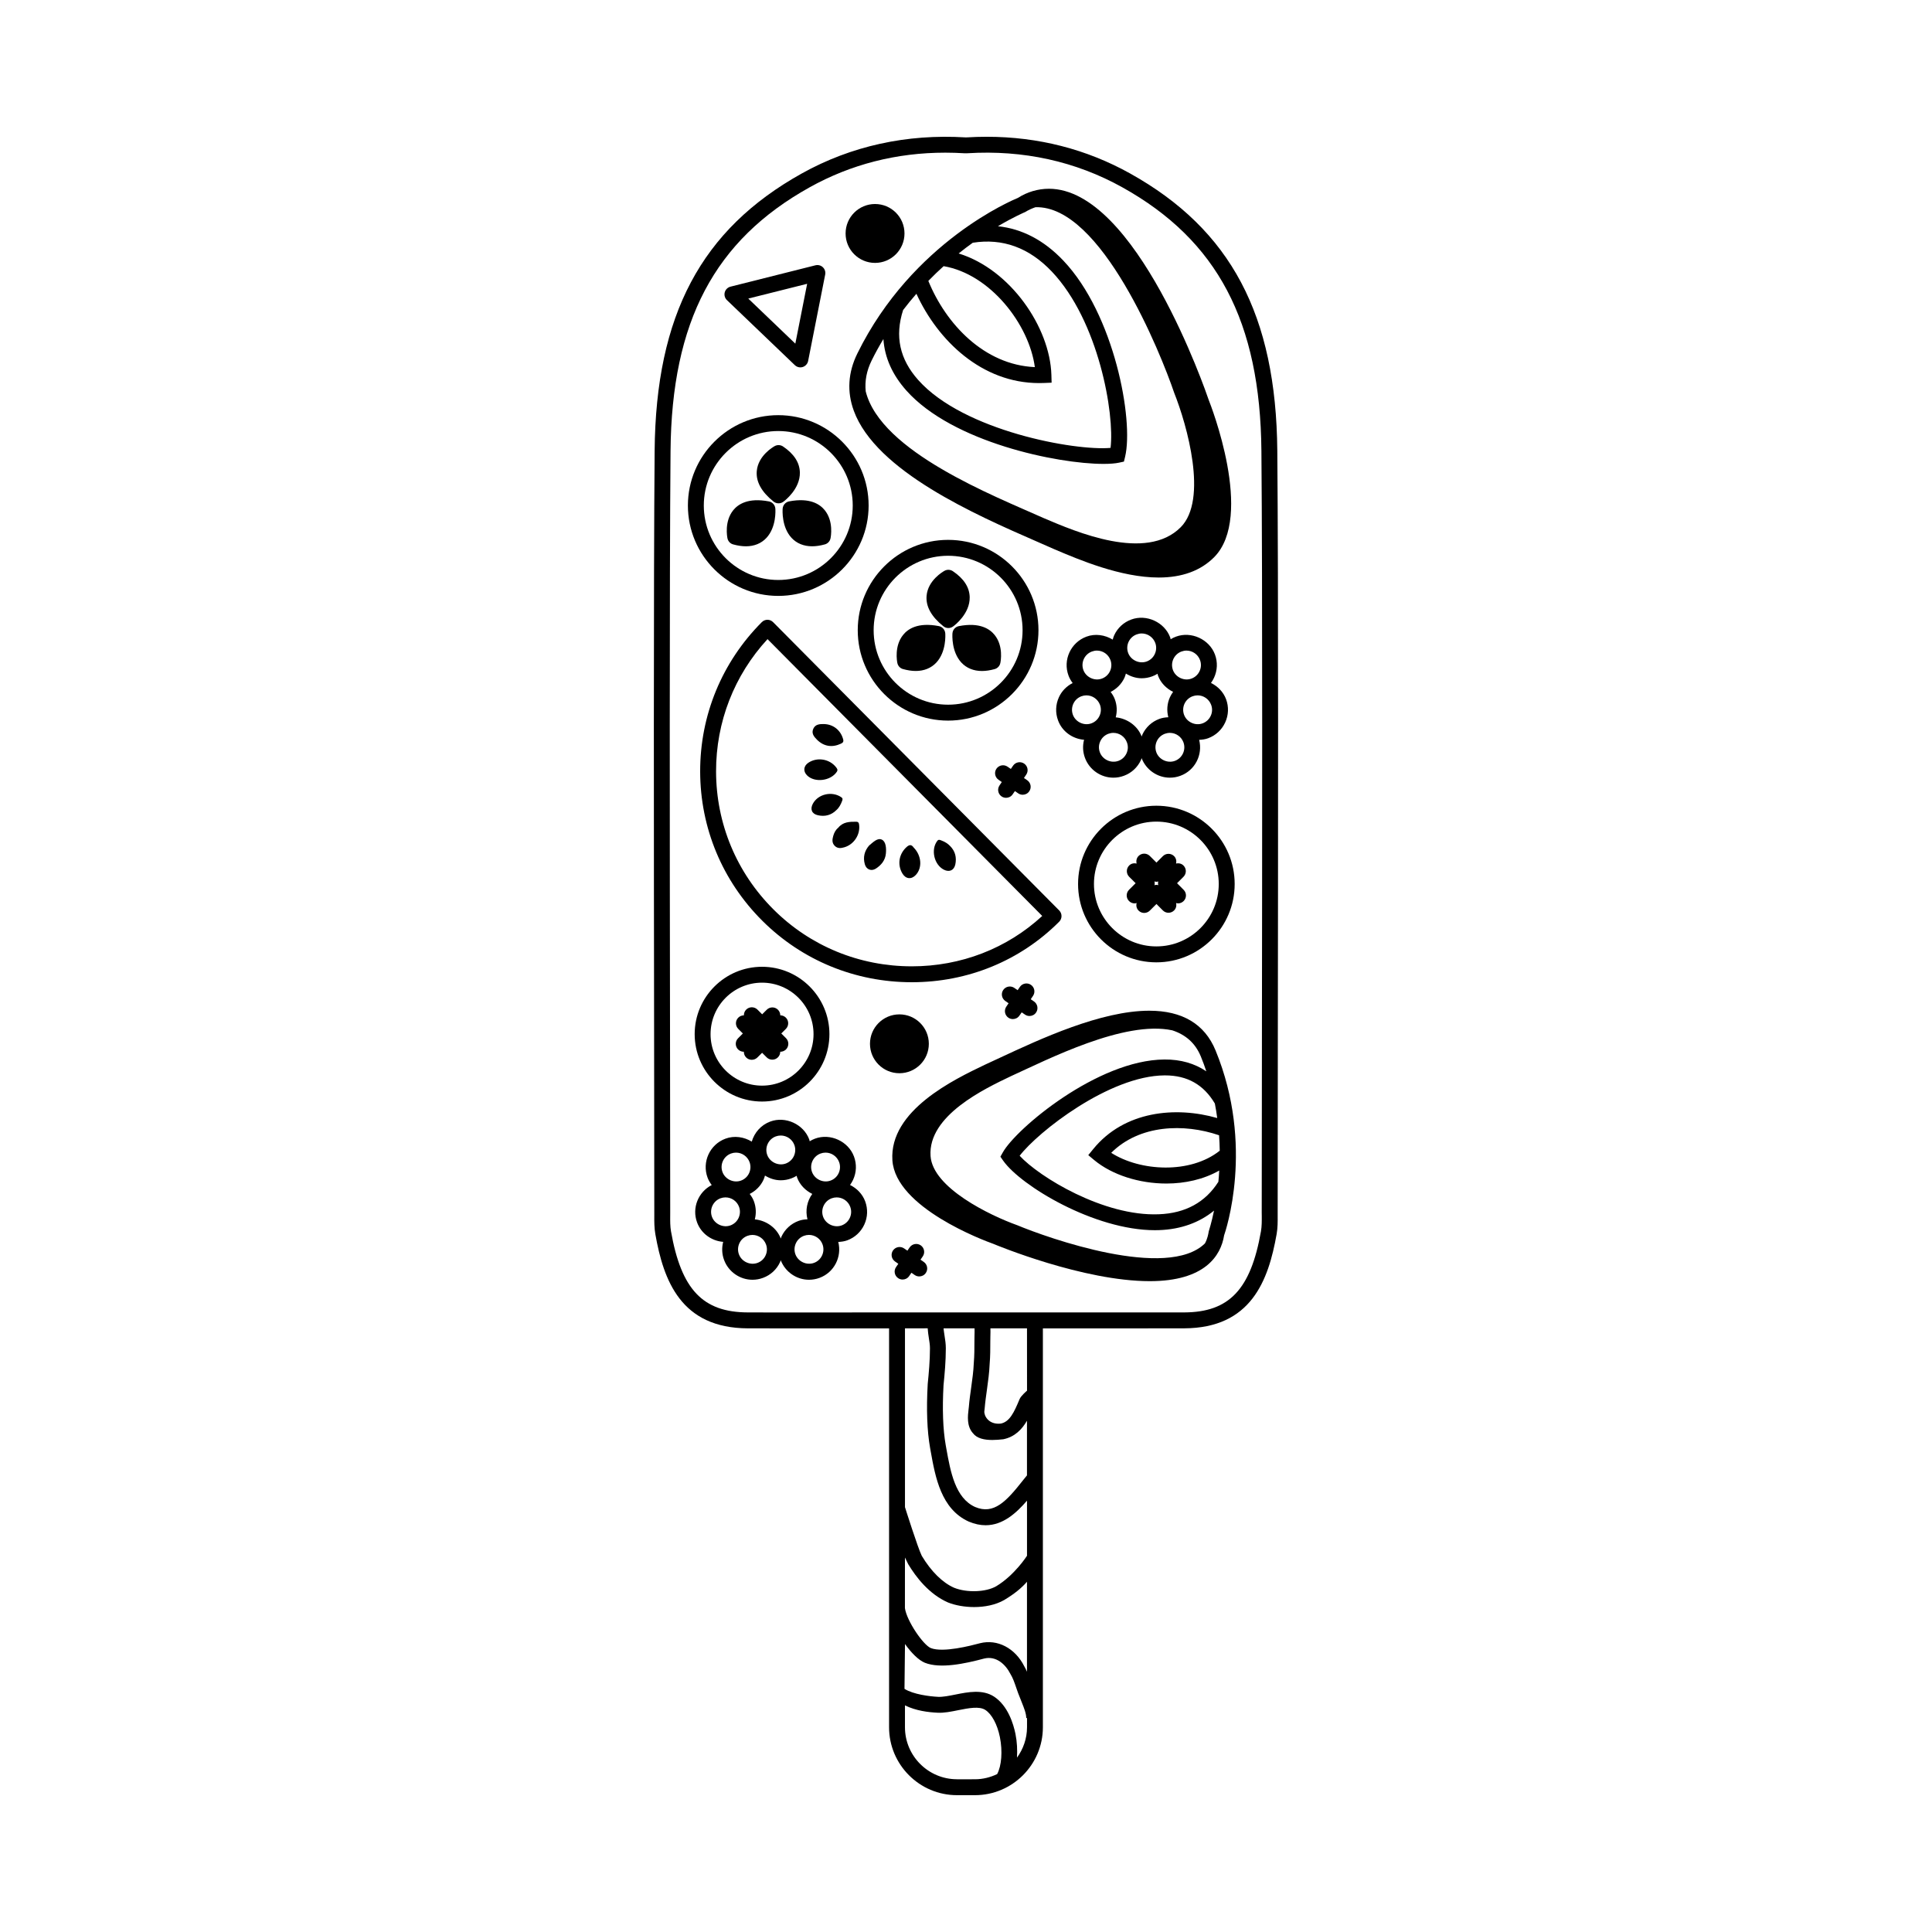<?xml version="1.0" encoding="UTF-8"?>
<!-- Uploaded to: SVG Repo, www.svgrepo.com, Generator: SVG Repo Mixer Tools -->
<svg fill="#000000" width="800px" height="800px" version="1.1" viewBox="144 144 512 512" xmlns="http://www.w3.org/2000/svg">
 <g>
  <path d="m443.51 189.98c-11.582-6.453-24.375-9.734-38.031-9.734-1.77 0-3.562 0.059-5.223 0.16l-0.395 0.004c-15.562-0.945-30.289 2.266-43.379 9.562-26.66 14.855-38.684 37.523-38.996 73.496-0.301 35.141-0.207 105.99-0.137 157.73 0.02 17.242 0.039 32.57 0.047 44.117v0.812c-0.012 1.598-0.016 3.258 0.277 4.934 2.172 12.309 6.781 24.902 24.512 24.965l11.562 0.012 19.836-0.004h6.031v105.71c0 9.922 8.074 17.996 17.996 17.996h4.769c9.914 0 17.996-8.082 17.996-17.996v-105.71h25.871l11.562-0.012c17.734-0.059 22.34-12.656 24.512-24.965 0.297-1.668 0.289-3.324 0.277-4.934v-0.812l0.039-43.523c0.07-51.934 0.168-123.05-0.137-158.32-0.312-35.961-12.336-58.625-38.992-73.488zm-53.664 306.05c0.066 0.906 0.18 1.773 0.309 2.57 0.145 0.91 0.293 1.809 0.293 2.707 0 3.254-0.301 6.539-0.594 9.457-0.379 6.762-0.168 12.461 0.629 16.949l0.172 0.961c1.219 6.793 2.734 15.227 10.055 18.555 1.602 0.68 3.098 0.977 4.492 0.977 4.574-0.004 8.105-3.195 10.965-6.519v14.605s-3.273 5.152-8.168 8.086c-2.754 1.578-7.777 1.75-11.145 0.398-3.059-1.34-6.102-4.328-8.578-8.473-1.047-2.09-4.449-12.891-4.449-12.891v-47.387l6.019-0.008zm12.422 0c0.016 0.613 0.004 1.266-0.016 1.906l-0.02 1.426c0 1.926 0 3.856-0.168 5.871-0.09 2.156-0.379 4.254-0.691 6.481-0.242 1.715-0.484 3.43-0.621 5.148l-0.074 0.625c-0.211 1.77-0.523 4.438 1.148 6.312 1.062 1.414 3.031 1.812 5.144 1.812 0.961 0 1.969-0.086 2.922-0.191 3.066-0.637 4.938-2.625 6.266-4.906v14.48c-0.332 0.406-0.672 0.816-1.012 1.25-4.469 5.672-7.773 9.234-12.75 7.117-5.254-2.387-6.504-9.32-7.602-15.438l-0.172-0.957c-0.734-4.172-0.926-9.547-0.578-15.879 0.297-2.926 0.609-6.34 0.609-9.785 0-1.113-0.16-2.227-0.344-3.359-0.102-0.656-0.195-1.285-0.258-1.91zm-18.441 60.738c0.309 0.637 0.621 1.285 0.855 1.754 2.055 3.426 5.543 7.961 10.543 10.148 1.879 0.75 4.363 1.219 6.926 1.219 2.785 0 5.668-0.551 7.969-1.867 2.734-1.641 4.606-3.184 6.039-4.836v23.84c-0.227-0.504-0.453-1.02-0.73-1.461-2.414-4.797-7.106-7.25-11.699-6.098-2.418 0.641-9.777 2.578-13.07 1.285-2.023-0.848-6.348-7.16-6.848-10.57l0.008-13.414zm13.781 58.754c-7.602 0-13.785-6.188-13.785-13.777v-5.801c2.926 1.441 6.223 1.828 8.578 1.941 1.789 0.109 3.727-0.301 5.606-0.68 2.711-0.535 5.523-1.094 7.125-0.047 1.723 1.133 3.16 3.82 3.848 7.188 0.754 3.758 0.441 7.648-0.73 9.812-1.789 0.852-3.769 1.367-5.875 1.367l-4.766 0.004zm15.902-5.727c0.117-2.004 0.031-4.137-0.402-6.289-0.539-2.648-1.996-7.453-5.656-9.871-3.047-1.996-6.887-1.238-10.262-0.559-1.703 0.336-3.324 0.664-4.586 0.605-2.195-0.105-6.574-0.641-8.906-2.117l0.133-11.879c1.656 2.309 3.551 4.258 5.254 4.961 4.098 1.637 10.566 0.266 15.715-1.109 3.234-0.797 5.723 1.602 6.973 4.086 0.641 1.023 1.074 2.289 1.535 3.633 0.332 0.969 0.672 1.945 1.031 2.766l0.492 1.25c0.578 1.457 1.133 2.828 1.133 4.027h0.207v2.449c-0.008 3.012-1.008 5.773-2.66 8.047zm2.652-97.242s-1.582 1.316-1.969 2.242c-1.484 3.594-2.644 5.984-4.957 6.469-3.285 0.363-4.504-2.141-4.375-3.281l0.086-0.742c0.137-1.668 0.371-3.316 0.598-4.949 0.309-2.227 0.629-4.523 0.719-6.801 0.176-2.039 0.176-4.09 0.176-6.133l0.02-1.336c0.02-0.66 0.031-1.336 0.012-1.996h9.691l0.008 16.527zm62.258-90.766-0.051 43.527 0.012 0.84c0.012 1.477 0.012 2.871-0.215 4.168-2.715 15.422-8.434 21.445-20.367 21.484l-84.219 0.004-19.836 0.016-11.547-0.02c-11.945-0.035-17.66-6.062-20.375-21.488-0.227-1.293-0.223-2.684-0.211-4.168l0.004-0.836c-0.004-11.551-0.02-26.879-0.047-44.125-0.074-51.727-0.168-122.57 0.133-157.68 0.293-34.285 11.648-55.82 36.832-69.852 10.941-6.102 23.051-9.199 35.973-9.199 1.691 0 3.391 0.055 5.231 0.168l0.648-0.012c14.766-0.918 28.691 2.141 41.07 9.043 25.18 14.031 36.535 35.574 36.832 69.852 0.305 35.246 0.203 106.36 0.133 158.28z"/>
  <path d="m370.26 252.84c5.871 16.047 32.465 27.664 48.355 34.605 1.641 0.719 3.16 1.375 4.801 2.109 6.586 2.805 17.613 7.492 27.66 7.496h0.012c6.184 0 11.117-1.809 14.672-5.387 10.715-10.781-0.961-40.477-1.426-41.637-0.777-2.289-19.254-56.004-42.359-56.004-2.922 0-5.793 0.867-8.195 2.414-1.133 0.465-27.945 11.531-42.562 41.223-2.484 5.027-2.801 10.137-0.957 15.18zm84.914-4.734c3.426 8.59 8.984 28.312 1.734 35.609-9.191 9.25-27.789 1.219-36.328-2.418-13.059-5.856-43.18-17.551-47.16-33.594-0.266-2.715 0.215-5.41 1.578-8.176 0.977-1.988 2.023-3.863 3.113-5.68 0.328 4.902 2.363 9.477 6.106 13.672 12.227 13.703 40.023 19.418 52.227 19.418 1.715 0 3.109-0.109 4.121-0.328l1.289-0.281 0.312-1.289c2.324-9.754-2.852-37.746-16.363-51.973-5.144-5.422-10.965-8.438-17.336-9.113 4.203-2.488 7.031-3.68 7.227-3.769 0.906-0.562 1.809-0.953 2.715-1.27 17.43-0.562 33.223 38.734 36.766 49.191zm-61.102-33.57c12.383 2.109 22.672 15.461 24.172 26.754-13.438-0.59-23.574-11.441-28.223-22.848 1.355-1.391 2.703-2.691 4.051-3.906zm25.305 30.984c0.414 0 0.828-0.004 1.238-0.023l2.074-0.082-0.059-2.09c-0.383-12.566-10.832-27.918-24.574-32.156 1.281-1.027 2.527-1.977 3.738-2.84 7.879-1.254 14.922 1.285 20.957 7.644 12.398 13.07 16.672 37.695 15.559 46.719-9.344 0.848-38.895-4.457-50.949-17.965-4.953-5.551-6.258-11.633-4.027-18.559 1.152-1.512 2.332-2.957 3.527-4.316 5.672 12.371 17.305 23.668 32.516 23.668z"/>
  <path d="m350.25 301.92c13.203 0 23.945-10.746 23.945-23.949s-10.746-23.949-23.945-23.949c-13.203 0-23.949 10.746-23.949 23.949s10.746 23.949 23.949 23.949zm0-43.691c10.883 0 19.734 8.855 19.734 19.738s-8.852 19.734-19.734 19.734c-10.883 0-19.734-8.852-19.734-19.734 0-10.879 8.852-19.738 19.734-19.738z"/>
  <path d="m349.01 276.93c0.383 0.309 0.848 0.457 1.316 0.457 0.434 0 0.871-0.133 1.25-0.402 0.457-0.336 4.488-3.438 4.398-7.773-0.055-2.621-1.559-4.934-4.473-6.898-0.656-0.438-1.496-0.473-2.191-0.098-0.449 0.246-4.41 2.539-4.758 6.637-0.242 2.801 1.258 5.512 4.457 8.078z"/>
  <path d="m351.41 278.79c-0.035 0.5-0.281 4.914 2.363 7.758 1.355 1.457 3.238 2.223 5.445 2.223 1.043 0 2.176-0.168 3.379-0.504 0.762-0.207 1.34-0.828 1.496-1.598 0.098-0.457 0.852-4.527-1.535-7.473-1.238-1.523-3.871-3.394-9.445-2.324-0.93 0.184-1.625 0.969-1.703 1.918z"/>
  <path d="m338.29 288.27c1.199 0.332 2.336 0.504 3.375 0.504 2.207 0 4.09-0.766 5.445-2.223 2.644-2.848 2.402-7.262 2.367-7.758-0.07-0.945-0.77-1.738-1.707-1.914-5.578-1.066-8.207 0.805-9.445 2.324-2.387 2.941-1.633 7.019-1.535 7.473 0.16 0.77 0.738 1.387 1.5 1.594z"/>
  <path d="m395.26 287.07c-13.203 0-23.949 10.742-23.949 23.941 0 13.211 10.746 23.957 23.949 23.957 13.203 0 23.945-10.746 23.945-23.957 0-13.203-10.742-23.941-23.945-23.941zm0 43.68c-10.883 0-19.734-8.855-19.734-19.738 0-10.879 8.852-19.73 19.734-19.73 10.883 0 19.734 8.852 19.734 19.73 0.004 10.879-8.852 19.738-19.734 19.738z"/>
  <path d="m400.98 302.26c-0.055-2.625-1.562-4.938-4.473-6.898-0.656-0.438-1.5-0.473-2.191-0.102-0.449 0.246-4.41 2.539-4.762 6.637-0.242 2.801 1.258 5.516 4.457 8.074 0.383 0.309 0.848 0.465 1.316 0.465 0.438 0 0.883-0.137 1.25-0.414 0.465-0.332 4.492-3.422 4.402-7.762z"/>
  <path d="m407.57 312.25c-1.238-1.527-3.863-3.402-9.445-2.324-0.941 0.176-1.641 0.957-1.715 1.914-0.035 0.492-0.277 4.906 2.371 7.758 1.355 1.457 3.238 2.223 5.441 2.223 1.043 0 2.172-0.168 3.379-0.504 0.754-0.207 1.34-0.828 1.496-1.602 0.105-0.449 0.867-4.527-1.527-7.465z"/>
  <path d="m392.79 309.92c-5.594-1.082-8.211 0.797-9.445 2.324-2.387 2.938-1.633 7.019-1.535 7.465 0.16 0.777 0.734 1.395 1.496 1.602 1.203 0.332 2.344 0.504 3.379 0.504 2.207 0 4.09-0.766 5.453-2.227 2.644-2.848 2.402-7.262 2.367-7.754-0.078-0.953-0.781-1.738-1.715-1.914z"/>
  <path d="m424.71 385.29-75.836-76.418c-0.398-0.398-0.934-0.625-1.492-0.625s-1.098 0.227-1.492 0.621c-10.555 10.586-16.359 24.641-16.34 39.586 0.023 14.941 5.871 28.984 16.461 39.543 10.543 10.516 24.621 16.305 39.629 16.305 14.867 0 28.738-5.699 39.059-16.043 0.816-0.816 0.816-2.148 0.012-2.969zm-39.07 14.797c-13.887 0-26.91-5.352-36.656-15.074-9.789-9.766-15.195-22.746-15.219-36.566-0.02-13.109 4.805-25.488 13.637-35.07l72.801 73.363c-9.348 8.621-21.535 13.348-34.562 13.348z"/>
  <path d="m365.75 348.55c0.367-0.543 0.09-0.863-0.18-1.215-1.723-2.211-4.984-2.754-7.32-1.219-1.309 0.863-1.465 2.273-0.371 3.367 2.004 2.008 6.258 1.484 7.871-0.934z"/>
  <path d="m386.69 375.88c1.777-1.895 1.559-5.144-0.586-7.305-0.438-0.641-0.973-0.871-1.777-0.168-2.09 1.828-2.602 4.695-1.18 7.082 0.883 1.477 2.379 1.637 3.543 0.391z"/>
  <path d="m364.81 365.55c-0.246 0.898-0.383 1.797 0.387 2.59 0.777 0.789 1.676 0.66 2.574 0.395 2.594-0.762 4.281-3.445 3.891-6.051-0.074-0.523-0.266-0.711-0.766-0.719-1.773-0.012-3.512 0.039-4.762 1.602-0.695 0.562-1.094 1.34-1.324 2.184z"/>
  <path d="m394.14 374.48c1.438 0.727 2.695 0.18 3.031-1.41 0.371-1.789-0.004-3.445-1.32-4.801-0.68-0.742-1.516-1.219-2.434-1.559-0.379-0.137-0.695-0.312-1.047 0.16-1.742 2.301-0.82 6.305 1.77 7.609z"/>
  <path d="m367.18 356.23c0.156-0.414 0.188-0.691-0.293-1.004-2.473-1.621-6.086-0.797-7.473 1.773-0.777 1.438-0.281 2.684 1.309 3.043 1.855 0.422 3.543 0.016 4.926-1.359 0.758-0.668 1.184-1.535 1.531-2.453z"/>
  <path d="m366.84 341.09c0.562-0.266 0.77-0.523 0.605-1.16-0.637-2.398-2.613-4.012-5.125-4.047-1.094-0.02-2.223 0.059-2.766 1.199-0.59 1.238 0.141 2.137 0.969 2.961 1.805 1.785 4 2.125 6.316 1.047z"/>
  <path d="m376.06 374.22c1.477-0.934 2.551-2.231 2.711-4.047 0.125-1.328 0.039-3.078-1.031-3.641-1.164-0.609-2.379 0.691-3.41 1.535-1.258 1.445-1.656 3.125-1.145 4.957 0.375 1.383 1.688 1.93 2.875 1.195z"/>
  <path d="m431.29 340.05c-0.414 1.578-0.344 3.238 0.238 4.797 1.16 3.141 4.191 5.246 7.535 5.246 0.953 0 1.891-0.168 2.797-0.508 2.016-0.742 3.613-2.227 4.508-4.18 0.082-0.156 0.105-0.324 0.168-0.488 1.188 3.094 4.18 5.176 7.496 5.176 0.961 0 1.898-0.168 2.805-0.508 3.879-1.438 5.953-5.578 4.949-9.516 0.816-0.039 1.621-0.141 2.394-0.43 2.004-0.742 3.613-2.227 4.508-4.18 0.898-1.953 0.984-4.137 0.238-6.152-0.719-1.934-2.211-3.438-4.004-4.316 0.312-0.434 0.59-0.902 0.816-1.395 0.898-1.953 0.984-4.133 0.238-6.144-1.496-4.035-6.297-6.238-10.332-4.734-0.504 0.18-0.973 0.418-1.406 0.691-0.051-0.16-0.07-0.328-0.125-0.488-1.496-4.031-6.297-6.242-10.332-4.734-2.016 0.742-3.621 2.227-4.516 4.18-0.168 0.367-0.277 0.75-0.383 1.137-2.066-1.25-4.637-1.652-6.969-0.781-4.152 1.543-6.289 6.176-4.742 10.328 0.266 0.719 0.648 1.367 1.094 1.961-1.594 0.816-2.883 2.106-3.641 3.762-0.898 1.953-0.973 4.137-0.227 6.144 1.066 2.918 3.805 4.883 6.891 5.133zm11.246 3.598c-0.422 0.926-1.18 1.633-2.144 1.988-1.949 0.719-4.203-0.332-4.914-2.254-0.363-0.957-0.324-1.996 0.105-2.926 0.422-0.934 1.18-1.637 2.144-1.996 0.434-0.156 0.875-0.242 1.328-0.242 1.594 0 3.031 1.004 3.582 2.5 0.371 0.965 0.332 2.004-0.102 2.93zm4.191-4.949c-0.07 0.156-0.105 0.324-0.168 0.484-1.102-2.883-3.894-4.797-6.879-5.082 0.414-1.578 0.344-3.234-0.238-4.785-0.266-0.719-0.66-1.359-1.113-1.949 1.602-0.816 2.902-2.109 3.672-3.773 0.156-0.352 0.266-0.727 0.371-1.094 1.238 0.762 2.664 1.246 4.18 1.246 0.953 0 1.891-0.168 2.797-0.504 0.504-0.18 0.961-0.414 1.406-0.691 0.051 0.16 0.07 0.324 0.125 0.484 0.719 1.953 2.211 3.426 4.004 4.316-0.312 0.434-0.598 0.902-0.828 1.395-0.777 1.691-0.898 3.551-0.441 5.336-0.805 0.031-1.613 0.141-2.383 0.434-2.004 0.746-3.606 2.231-4.504 4.184zm8.641 6.938c-1.949 0.719-4.211-0.332-4.922-2.254-0.352-0.957-0.312-1.996 0.105-2.926 0.418-0.934 1.188-1.637 2.144-1.996 0.434-0.156 0.887-0.242 1.34-0.242 1.582 0 3.031 1.004 3.582 2.492 0.742 1.984-0.27 4.191-2.25 4.926zm9.488-11.934c-0.422 0.926-1.188 1.633-2.144 1.988-1.961 0.73-4.211-0.332-4.922-2.254-0.352-0.953-0.312-1.996 0.105-2.922 0.434-0.934 1.188-1.637 2.156-1.996 0.422-0.16 0.875-0.242 1.328-0.242 1.594 0 3.031 1.004 3.582 2.5 0.367 0.957 0.328 2-0.105 2.926zm-7.754-17.043c0.434-0.16 0.875-0.246 1.328-0.246 1.594 0 3.031 1.004 3.582 2.5 0.363 0.953 0.324 1.996-0.105 2.922-0.422 0.934-1.18 1.637-2.144 1.996-1.949 0.727-4.211-0.336-4.922-2.254-0.73-1.988 0.281-4.188 2.262-4.918zm-14.023-2.551c0.434-0.926 1.188-1.633 2.156-1.988 0.434-0.156 0.875-0.246 1.328-0.246 1.594 0 3.031 1.004 3.594 2.5 0.352 0.957 0.312 1.996-0.117 2.926-0.422 0.934-1.18 1.633-2.144 1.996-1.961 0.715-4.211-0.344-4.922-2.254-0.355-0.961-0.316-1.996 0.105-2.934zm-9.711 2.551c0.434-0.16 0.875-0.246 1.328-0.246 1.594 0 3.031 1.004 3.582 2.5 0.352 0.953 0.324 1.996-0.105 2.922-0.422 0.934-1.18 1.633-2.144 1.996-1.961 0.727-4.211-0.336-4.922-2.254-0.73-1.988 0.281-4.188 2.262-4.918zm-4.93 13.855c0.422-0.934 1.188-1.633 2.144-1.996 0.434-0.16 0.875-0.242 1.328-0.242 1.594 0 3.031 1.004 3.594 2.5 0.352 0.953 0.312 1.996-0.117 2.922-0.422 0.926-1.18 1.633-2.137 1.988-1.949 0.73-4.211-0.332-4.922-2.254-0.352-0.949-0.312-1.992 0.109-2.918z"/>
  <path d="m369.27 458.03c0.312-0.434 0.59-0.898 0.816-1.391 0.898-1.953 0.977-4.137 0.227-6.152-1.492-4.031-6.281-6.242-10.328-4.734-0.5 0.188-0.969 0.422-1.406 0.691-0.051-0.16-0.07-0.324-0.125-0.488-1.496-4.027-6.289-6.238-10.332-4.731-2.481 0.922-4.207 2.953-4.898 5.316-2.055-1.254-4.625-1.652-6.969-0.781-4.156 1.543-6.281 6.176-4.742 10.332 0.266 0.715 0.656 1.359 1.098 1.961-3.566 1.832-5.305 6.066-3.875 9.91 1.09 2.934 3.824 4.898 6.914 5.144-0.406 1.578-0.344 3.238 0.238 4.797 1.16 3.133 4.191 5.246 7.531 5.246 0.957 0 1.895-0.172 2.797-0.508 2.016-0.746 3.617-2.227 4.516-4.18 0.074-0.16 0.105-0.328 0.172-0.488 1.184 3.094 4.18 5.176 7.496 5.176 0.957 0 1.898-0.172 2.797-0.508 3.883-1.441 5.953-5.578 4.953-9.512 0.812-0.047 1.617-0.145 2.387-0.434 2.016-0.742 3.617-2.227 4.516-4.18 0.898-1.949 0.977-4.133 0.227-6.156-0.727-1.949-2.219-3.449-4.008-4.332zm-7.816-8.332c0.43-0.16 0.875-0.242 1.328-0.242 1.594 0 3.031 1.004 3.586 2.492 0.359 0.957 0.316 2-0.105 2.926-0.422 0.934-1.188 1.633-2.144 1.988-1.949 0.727-4.203-0.336-4.918-2.254-0.738-1.973 0.273-4.18 2.254-4.91zm-11.871-4.535c0.43-0.156 0.875-0.238 1.328-0.238 1.594 0 3.039 0.996 3.594 2.488 0.359 0.957 0.316 2-0.109 2.934-0.422 0.934-1.188 1.633-2.144 1.996-1.949 0.719-4.207-0.336-4.922-2.254-0.734-1.984 0.277-4.191 2.254-4.926zm-11.863 4.535c0.43-0.16 0.875-0.242 1.328-0.242 1.594 0 3.031 1.004 3.586 2.492 0.359 0.957 0.316 2-0.105 2.926-0.422 0.934-1.188 1.633-2.144 1.988-1.953 0.727-4.207-0.336-4.918-2.254-0.738-1.973 0.273-4.18 2.254-4.91zm-5.039 16.781c-0.734-1.977 0.277-4.18 2.254-4.922 0.43-0.156 0.875-0.238 1.328-0.238 1.594 0 3.031 0.996 3.586 2.488 0.359 0.957 0.316 2-0.109 2.934-0.422 0.934-1.184 1.633-2.141 1.996-1.949 0.719-4.207-0.34-4.918-2.258zm14.211 10.211c-0.422 0.934-1.184 1.633-2.144 1.988-1.949 0.715-4.207-0.332-4.918-2.254-0.359-0.957-0.316-1.996 0.105-2.926 0.422-0.934 1.184-1.633 2.144-1.988 0.43-0.16 0.875-0.242 1.328-0.242 1.594 0 3.031 1.004 3.586 2.492 0.367 0.961 0.328 2-0.102 2.93zm4.191-4.953c-0.074 0.16-0.105 0.324-0.168 0.488-1.102-2.883-3.891-4.797-6.879-5.082 0.406-1.57 0.336-3.234-0.242-4.793-0.262-0.719-0.664-1.355-1.117-1.945 1.605-0.816 2.906-2.109 3.672-3.773 0.16-0.359 0.266-0.727 0.379-1.094 1.246 0.766 2.672 1.246 4.188 1.246 0.957 0 1.895-0.168 2.797-0.504 0.5-0.18 0.969-0.414 1.41-0.684 0.051 0.156 0.066 0.316 0.125 0.48 0.727 1.953 2.215 3.43 4.012 4.324-1.379 1.891-1.883 4.344-1.273 6.727-0.805 0.023-1.605 0.141-2.387 0.43-2.016 0.75-3.617 2.231-4.516 4.18zm8.637 6.938c-1.953 0.715-4.203-0.332-4.922-2.254-0.359-0.957-0.316-1.996 0.109-2.922 0.422-0.938 1.188-1.637 2.144-1.996 0.434-0.16 0.883-0.242 1.336-0.242 1.586 0 3.039 1.004 3.586 2.492 0.738 1.984-0.273 4.199-2.254 4.922zm9.492-11.93c-0.422 0.934-1.188 1.633-2.144 1.996-1.949 0.719-4.207-0.336-4.922-2.254-0.734-1.98 0.281-4.188 2.258-4.926 0.43-0.156 0.875-0.238 1.328-0.238 1.594 0 3.031 0.996 3.586 2.488 0.359 0.961 0.324 2.004-0.105 2.934z"/>
  <path d="m448.57 411.85c-12.812 0-28.898 7.492-39.539 12.449l-3.934 1.824c-8.262 3.945-25.461 12.16-24.602 25.371 0.82 12.523 24.18 21.227 26.738 22.137 0.961 0.402 23.84 9.883 41.457 9.891 14.672 0 18.863-6.797 19.711-12.133 0.332-0.953 8.156-23.699-2.273-49.035-2.879-6.973-8.781-10.504-17.559-10.504zm-35.016 56.836c-7.176-2.57-22.395-9.891-22.949-18.344-0.707-10.73 14.391-17.84 21.297-21.141 9.723-4.414 30.043-14.879 42.773-12.152 3.531 1.16 6.09 3.375 7.547 6.898 0.551 1.328 1.023 2.648 1.465 3.965-3.078-2.074-6.762-3.168-11.09-3.133-17.703 0.102-39.324 18.32-42.832 24.605l-0.648 1.152 0.754 1.082c4.695 6.644 24.137 18.398 40.199 18.398 0.395 0 0.777-0.012 1.16-0.023 5.75-0.211 10.637-1.996 14.504-5.168-0.691 3.316-1.359 5.344-1.406 5.512-0.117 0.715-0.312 1.895-1.004 3.18-9.992 9.797-41.57-1.41-49.77-4.832zm53.023-28.391c-11.059-3.176-24.641-1.875-32.852 8.211l-1.32 1.617 1.602 1.336c4.707 3.898 11.887 6.191 19.09 6.191 4.922 0 9.859-1.082 14.012-3.445-0.059 1.031-0.125 2.023-0.227 2.984-3.438 5.422-8.727 8.348-15.793 8.605-14.574 0.598-31.715-9.898-36.867-15.504 4.82-6.316 23.773-21.219 38.406-21.301h0.117c5.914 0 10.23 2.457 13.203 7.453 0.254 1.301 0.461 2.582 0.629 3.852zm0.668 8.656c-7.812 6.219-21.059 5.488-28.762 0.562 7.527-7.492 19.277-7.836 28.586-4.656 0.098 1.402 0.156 2.769 0.176 4.094z"/>
  <path d="m450.45 399.03c11.441 0 20.75-9.309 20.75-20.758 0-11.441-9.309-20.746-20.75-20.746-11.441 0-20.75 9.309-20.75 20.746 0 11.449 9.305 20.758 20.75 20.758zm0-37.293c9.125 0 16.531 7.422 16.531 16.531 0 9.125-7.41 16.539-16.531 16.539-9.117 0-16.539-7.422-16.539-16.539-0.004-9.109 7.414-16.531 16.539-16.531z"/>
  <path d="m443.21 382.79c0.414 0.414 0.953 0.621 1.484 0.621 0.188 0 0.352-0.059 0.527-0.105-0.188 0.699-0.031 1.465 0.516 2.012 0.414 0.414 0.953 0.621 1.484 0.621 0.539 0 1.082-0.207 1.496-0.621l1.754-1.75 1.703 1.707c0.816 0.828 2.156 0.82 2.973 0 0.539-0.535 0.691-1.281 0.527-1.969 0.168 0.039 0.332 0.102 0.516 0.102 0.539 0 1.074-0.207 1.484-0.621 0.828-0.816 0.828-2.156 0-2.977l-1.742-1.75 1.703-1.703c0.828-0.828 0.828-2.16 0-2.984-0.527-0.535-1.281-0.691-1.961-0.523 0.156-0.684 0.012-1.426-0.527-1.965-0.816-0.816-2.156-0.82-2.973 0.004l-1.703 1.707-1.754-1.754c-0.828-0.82-2.156-0.828-2.984 0-0.539 0.543-0.691 1.309-0.516 2.004-0.691-0.168-1.438-0.02-1.98 0.523-0.816 0.82-0.816 2.156 0 2.984l1.715 1.703-1.754 1.75c-0.816 0.828-0.816 2.168 0.012 2.984zm7.723-5.195c-0.07 0.328-0.07 0.66 0.012 0.988-0.156-0.039-0.309-0.098-0.473-0.098-0.188 0-0.352 0.059-0.527 0.105 0.09-0.332 0.09-0.676 0.012-1.008 0.168 0.047 0.332 0.105 0.523 0.105 0.148-0.004 0.297-0.055 0.453-0.094z"/>
  <path d="m345.95 435.92c9.844 0 17.855-8.016 17.855-17.859s-8.012-17.855-17.855-17.855-17.855 8.012-17.855 17.855 8.012 17.859 17.855 17.859zm0-31.504c7.527 0 13.645 6.121 13.645 13.645s-6.117 13.645-13.645 13.645c-7.527 0-13.645-6.121-13.645-13.645 0.004-7.523 6.117-13.645 13.645-13.645z"/>
  <path d="m339.6 422.11c0.414 0.406 0.945 0.613 1.492 0.613 0.012 0 0.023-0.012 0.035-0.012-0.004 0.551 0.191 1.109 0.609 1.527 0.414 0.414 0.953 0.621 1.492 0.621 0.539 0 1.078-0.207 1.492-0.621l1.246-1.238 1.211 1.211c0.82 0.82 2.156 0.82 2.977 0 0.414-0.414 0.621-0.945 0.621-1.492 0.012 0 0.02 0.004 0.031 0.004 0.539 0 1.078-0.207 1.492-0.613 0.82-0.828 0.82-2.16 0-2.984l-1.25-1.246 1.215-1.211c0.82-0.828 0.82-2.156 0-2.984-0.414-0.406-0.945-0.613-1.48-0.613 0-0.535-0.207-1.066-0.613-1.48-0.82-0.828-2.156-0.82-2.977 0l-1.215 1.211-1.246-1.25c-0.828-0.82-2.156-0.82-2.984 0-0.418 0.418-0.621 0.969-0.613 1.523-0.535 0-1.074 0.207-1.484 0.613-0.828 0.828-0.828 2.156 0 2.984l1.211 1.211-1.246 1.246c-0.836 0.82-0.84 2.156-0.016 2.981zm6.359-4.195c-0.012 0-0.023 0.012-0.035 0.012 0-0.016 0.004-0.031 0.004-0.039 0.012 0 0.02 0.004 0.023 0.004 0 0.008 0.008 0.012 0.008 0.023z"/>
  <path d="m354.64 240.77c0.398 0.383 0.922 0.59 1.457 0.59 0.211 0 0.422-0.035 0.637-0.102 0.734-0.238 1.281-0.848 1.43-1.602l4.519-22.898c0.137-0.711-0.09-1.438-0.613-1.934-0.523-0.5-1.258-0.691-1.965-0.52l-22.516 5.664c-0.742 0.188-1.324 0.762-1.523 1.5-0.195 0.742 0.023 1.535 0.578 2.066zm3.262-21.559-3.133 15.859-12.469-11.945z"/>
  <path d="m390.15 420.62c0 4.305-3.492 7.797-7.797 7.797-4.309 0-7.801-3.492-7.801-7.797 0-4.309 3.492-7.801 7.801-7.801 4.305 0 7.797 3.492 7.797 7.801"/>
  <path d="m383.7 205.87c0 4.309-3.492 7.801-7.805 7.801-4.309 0-7.805-3.492-7.805-7.801 0-4.312 3.496-7.805 7.805-7.805 4.312 0 7.805 3.492 7.805 7.805"/>
  <path d="m409.43 355.06c0.363 0.25 0.777 0.367 1.188 0.367 0.672 0 1.328-0.312 1.734-0.906l0.609-0.875 0.875 0.598c0.363 0.258 0.777 0.371 1.188 0.371 0.672 0 1.328-0.312 1.734-0.91 0.672-0.957 0.422-2.266-0.527-2.926l-0.875-0.605 0.598-0.883c0.66-0.953 0.422-2.262-0.539-2.926-0.961-0.66-2.273-0.418-2.934 0.535l-0.598 0.875-0.875-0.598c-0.961-0.66-2.273-0.414-2.934 0.535-0.66 0.957-0.414 2.266 0.539 2.926l0.875 0.609-0.598 0.887c-0.66 0.953-0.426 2.266 0.539 2.926z"/>
  <path d="m411.23 413.7c0.363 0.25 0.777 0.367 1.188 0.367 0.672 0 1.328-0.316 1.734-0.91l0.609-0.875 0.875 0.598c0.363 0.25 0.777 0.371 1.188 0.371 0.672 0 1.328-0.316 1.734-0.91 0.672-0.957 0.422-2.273-0.527-2.934l-0.875-0.598 0.598-0.883c0.66-0.953 0.422-2.266-0.539-2.926-0.961-0.664-2.273-0.418-2.934 0.535l-0.598 0.875-0.875-0.605c-0.961-0.66-2.273-0.414-2.934 0.539s-0.414 2.266 0.539 2.926l0.875 0.605-0.598 0.883c-0.664 0.965-0.426 2.273 0.539 2.941z"/>
  <path d="m387.94 477.83 0.605-0.875c0.66-0.953 0.418-2.266-0.539-2.926-0.961-0.656-2.273-0.418-2.934 0.539l-0.605 0.875-0.875-0.605c-0.957-0.656-2.266-0.418-2.934 0.539-0.66 0.957-0.418 2.266 0.539 2.934l0.871 0.605-0.605 0.875c-0.66 0.953-0.418 2.266 0.539 2.922 0.367 0.258 0.781 0.379 1.195 0.379 0.672 0 1.328-0.316 1.738-0.918l0.605-0.883 0.875 0.609c0.367 0.246 0.781 0.367 1.195 0.367 0.672 0 1.328-0.316 1.738-0.918 0.66-0.953 0.418-2.262-0.539-2.926z"/>
 </g>
</svg>